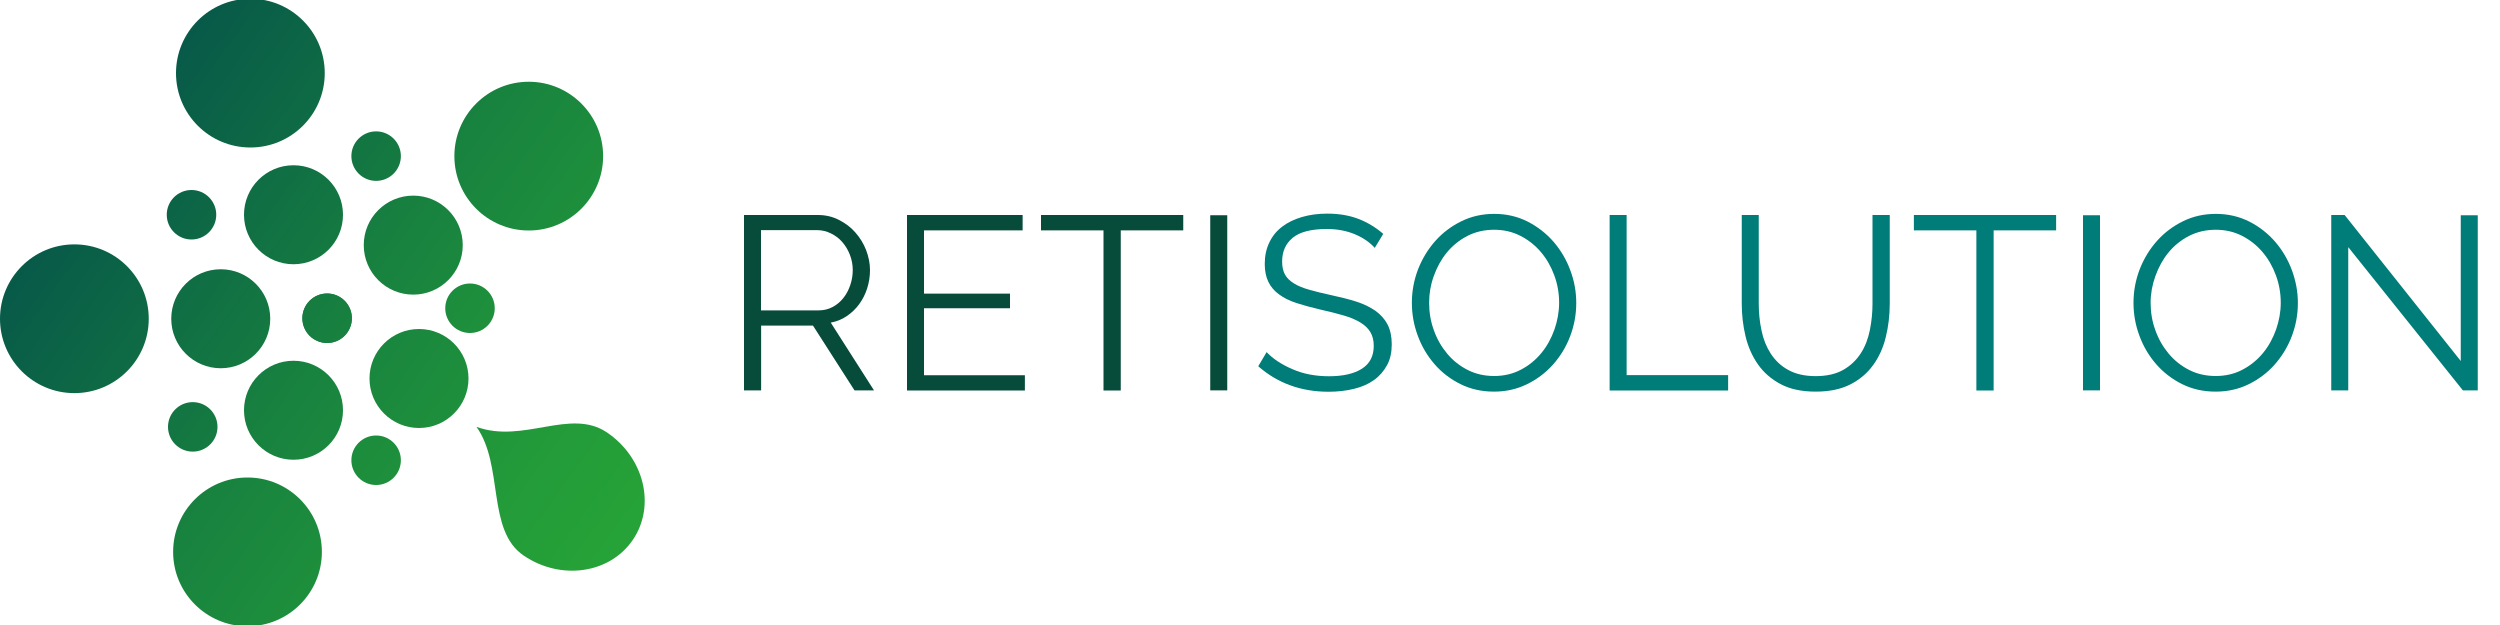 <?xml version="1.0" encoding="utf-8"?>
<!-- Generator: Adobe Illustrator 28.3.0, SVG Export Plug-In . SVG Version: 6.00 Build 0)  -->
<svg width="200px" height="50px" version="1.1" id="Capa_1" xmlns="http://www.w3.org/2000/svg" xmlns:xlink="http://www.w3.org/1999/xlink" x="0px" y="0px"
	 viewBox="0 0 200 50" style="enable-background:new 0 0 200 50;" xml:space="preserve">
<style type="text/css">
	.st0{fill:url(#SVGID_1_);}
	.st1{fill:url(#SVGID_00000142175271848227692990000003642510113608418177_);}
	.st2{fill:url(#SVGID_00000046317876575469925850000009566084995839612032_);}
	.st3{fill:url(#SVGID_00000153676216085063609610000004544043303284241338_);}
	.st4{fill:url(#SVGID_00000078753188483448585170000009456506100483868338_);}
	.st5{fill:url(#SVGID_00000144299863547615806050000012765468536579907225_);}
	.st6{fill:url(#SVGID_00000126297274248600696230000004030778985407561660_);}
	.st7{fill:url(#SVGID_00000001659396193885170010000014802197027014195356_);}
	.st8{fill:url(#SVGID_00000138533965816941641650000003012814584647980968_);}
	.st9{fill:url(#SVGID_00000057116140780814120300000006542313670109663619_);}
	.st10{fill:url(#SVGID_00000059312200764617327350000001479055960382757813_);}
	.st11{fill:url(#SVGID_00000025437440507501633800000000912599861104555930_);}
	.st12{fill:url(#SVGID_00000095300343028978915580000011093735312753415055_);}
	.st13{fill:url(#SVGID_00000091715935614324390070000012816921515403762830_);}
	.st14{fill:url(#SVGID_00000175304442937411221370000004834215335348106666_);}
	.st15{fill:url(#SVGID_00000153664349757910510750000014009696208296152753_);}
	.st16{fill:url(#SVGID_00000098938102010617742570000014586463799705521285_);}
	.st17{fill:#FFFFFF;}
	.st18{fill:url(#SVGID_00000106110389193053024050000014659415949706534049_);}
	.st19{fill:url(#SVGID_00000018926399272617899570000001875978994952386946_);}
	.st20{fill:url(#SVGID_00000068655280348687877620000011386114467179727788_);}
	.st21{fill:url(#SVGID_00000172428469110458257100000002109590969953333694_);}
	.st22{fill:url(#SVGID_00000039128484616681174020000011173114723167771265_);}
	.st23{fill:url(#SVGID_00000143616125606765612700000005689566188965335711_);}
	.st24{fill:url(#SVGID_00000020386957155755330700000000526811105071018676_);}
	.st25{fill:url(#SVGID_00000010312978131712886810000007388014441726682783_);}
	.st26{fill:url(#SVGID_00000013175880841083303290000004312673586973271473_);}
	.st27{fill:url(#SVGID_00000009588172116401232430000004336350674537964931_);}
	.st28{fill:url(#SVGID_00000018199987295322650040000011832922047870949253_);}
	.st29{fill:url(#SVGID_00000089571297502123473570000010766080853258885771_);}
	.st30{fill:url(#SVGID_00000062167197751413267330000011050559582600933532_);}
	.st31{fill:url(#SVGID_00000090261152367737392840000007040353036686133420_);}
	.st32{fill:url(#SVGID_00000164496182066755680320000006874296487075844771_);}
	.st33{fill:url(#SVGID_00000114039981652828627250000001617736912633984185_);}
	.st34{fill:url(#SVGID_00000026155671703000887150000016104574048861495946_);}
	.st35{fill:#074B3B;}
	.st36{fill:#007C79;}
</style>
<g>
	<linearGradient id="SVGID_1_" gradientUnits="userSpaceOnUse" x1="-3.949" y1="3.642" x2="57.118" y2="47.88">
		<stop  offset="0" style="stop-color:#00464D"/>
		<stop  offset="0.143" style="stop-color:#075849"/>
		<stop  offset="0.524" style="stop-color:#18823F"/>
		<stop  offset="0.823" style="stop-color:#239C39"/>
		<stop  offset="1" style="stop-color:#27A637"/>
	</linearGradient>
	<circle class="st0" cx="26.17" cy="25.46" r="1.98"/>
	
		<linearGradient id="SVGID_00000044157789548734593200000006771656835152054691_" gradientUnits="userSpaceOnUse" x1="-0.141" y1="0.068" x2="60.926" y2="44.306">
		<stop  offset="0" style="stop-color:#00464D"/>
		<stop  offset="0.143" style="stop-color:#075849"/>
		<stop  offset="0.524" style="stop-color:#18823F"/>
		<stop  offset="0.823" style="stop-color:#239C39"/>
		<stop  offset="1" style="stop-color:#27A637"/>
	</linearGradient>
	<circle style="fill:url(#SVGID_00000044157789548734593200000006771656835152054691_);" cx="23.48" cy="17.18" r="3.96"/>
	
		<linearGradient id="SVGID_00000129187146845535357850000014928824130052303511_" gradientUnits="userSpaceOnUse" x1="5.474" y1="-4.687" x2="66.541" y2="39.551">
		<stop  offset="0" style="stop-color:#00464D"/>
		<stop  offset="0.143" style="stop-color:#075849"/>
		<stop  offset="0.524" style="stop-color:#18823F"/>
		<stop  offset="0.823" style="stop-color:#239C39"/>
		<stop  offset="1" style="stop-color:#27A637"/>
	</linearGradient>
	<circle style="fill:url(#SVGID_00000129187146845535357850000014928824130052303511_);" cx="20.03" cy="5.85" r="5.95"/>
	
		<linearGradient id="SVGID_00000170983816348045944040000017314175834382781869_" gradientUnits="userSpaceOnUse" x1="-3.95" y1="3.642" x2="57.118" y2="47.88">
		<stop  offset="0" style="stop-color:#00464D"/>
		<stop  offset="0.143" style="stop-color:#075849"/>
		<stop  offset="0.524" style="stop-color:#18823F"/>
		<stop  offset="0.823" style="stop-color:#239C39"/>
		<stop  offset="1" style="stop-color:#27A637"/>
	</linearGradient>
	<circle style="fill:url(#SVGID_00000170983816348045944040000017314175834382781869_);" cx="26.17" cy="25.46" r="1.98"/>
	
		<linearGradient id="SVGID_00000060010808716922638450000015262949992907200161_" gradientUnits="userSpaceOnUse" x1="0.489" y1="-3.989" x2="61.556" y2="40.249">
		<stop  offset="0" style="stop-color:#00464D"/>
		<stop  offset="0.143" style="stop-color:#075849"/>
		<stop  offset="0.524" style="stop-color:#18823F"/>
		<stop  offset="0.823" style="stop-color:#239C39"/>
		<stop  offset="1" style="stop-color:#27A637"/>
	</linearGradient>
	<circle style="fill:url(#SVGID_00000060010808716922638450000015262949992907200161_);" cx="33.06" cy="19.61" r="3.96"/>
	
		<linearGradient id="SVGID_00000071534359131320741060000001376643461252530583_" gradientUnits="userSpaceOnUse" x1="6.197" y1="-13.66" x2="67.265" y2="30.578">
		<stop  offset="0" style="stop-color:#00464D"/>
		<stop  offset="0.143" style="stop-color:#075849"/>
		<stop  offset="0.524" style="stop-color:#18823F"/>
		<stop  offset="0.823" style="stop-color:#239C39"/>
		<stop  offset="1" style="stop-color:#27A637"/>
	</linearGradient>
	<circle style="fill:url(#SVGID_00000071534359131320741060000001376643461252530583_);" cx="42.3" cy="12.49" r="5.95"/>
	
		<linearGradient id="SVGID_00000043448133282198810860000013008432604839472018_" gradientUnits="userSpaceOnUse" x1="-4.62" y1="2.654" x2="56.447" y2="46.892">
		<stop  offset="0" style="stop-color:#00464D"/>
		<stop  offset="0.143" style="stop-color:#075849"/>
		<stop  offset="0.524" style="stop-color:#18823F"/>
		<stop  offset="0.823" style="stop-color:#239C39"/>
		<stop  offset="1" style="stop-color:#27A637"/>
	</linearGradient>
	<circle style="fill:url(#SVGID_00000043448133282198810860000013008432604839472018_);" cx="33.52" cy="30.28" r="3.96"/>
	
		<linearGradient id="SVGID_00000067915448993467546590000016880375403963007915_" gradientUnits="userSpaceOnUse" x1="-9.136" y1="9.194" x2="51.931" y2="53.431">
		<stop  offset="0" style="stop-color:#00464D"/>
		<stop  offset="0.143" style="stop-color:#075849"/>
		<stop  offset="0.524" style="stop-color:#18823F"/>
		<stop  offset="0.823" style="stop-color:#239C39"/>
		<stop  offset="1" style="stop-color:#27A637"/>
	</linearGradient>
	<circle style="fill:url(#SVGID_00000067915448993467546590000016880375403963007915_);" cx="23.48" cy="32.82" r="3.96"/>
	
		<linearGradient id="SVGID_00000033351592901102539520000017326763335899855773_" gradientUnits="userSpaceOnUse" x1="-16.242" y1="18.035" x2="44.825" y2="62.273">
		<stop  offset="0" style="stop-color:#00464D"/>
		<stop  offset="0.143" style="stop-color:#075849"/>
		<stop  offset="0.524" style="stop-color:#18823F"/>
		<stop  offset="0.823" style="stop-color:#239C39"/>
		<stop  offset="1" style="stop-color:#27A637"/>
	</linearGradient>
	<circle style="fill:url(#SVGID_00000033351592901102539520000017326763335899855773_);" cx="19.8" cy="44.15" r="5.95"/>
	
		<linearGradient id="SVGID_00000018217852170948369750000012919578098074890152_" gradientUnits="userSpaceOnUse" x1="-5.988" y1="8.37" x2="55.08" y2="52.608">
		<stop  offset="0" style="stop-color:#00464D"/>
		<stop  offset="0.143" style="stop-color:#075849"/>
		<stop  offset="0.524" style="stop-color:#18823F"/>
		<stop  offset="0.823" style="stop-color:#239C39"/>
		<stop  offset="1" style="stop-color:#27A637"/>
	</linearGradient>
	<circle style="fill:url(#SVGID_00000018217852170948369750000012919578098074890152_);" cx="17.66" cy="25.5" r="3.96"/>
	
		<linearGradient id="SVGID_00000095304065693581773380000011434082160685014200_" gradientUnits="userSpaceOnUse" x1="-8.568" y1="14.984" x2="52.5" y2="59.221">
		<stop  offset="0" style="stop-color:#00464D"/>
		<stop  offset="0.143" style="stop-color:#075849"/>
		<stop  offset="0.524" style="stop-color:#18823F"/>
		<stop  offset="0.823" style="stop-color:#239C39"/>
		<stop  offset="1" style="stop-color:#27A637"/>
	</linearGradient>
	<circle style="fill:url(#SVGID_00000095304065693581773380000011434082160685014200_);" cx="5.95" cy="25.5" r="5.95"/>
	
		<linearGradient id="SVGID_00000137820678780550955760000014350226448506350209_" gradientUnits="userSpaceOnUse" x1="-2.946" y1="-4.713" x2="58.121" y2="39.525">
		<stop  offset="0" style="stop-color:#00464D"/>
		<stop  offset="0.143" style="stop-color:#075849"/>
		<stop  offset="0.524" style="stop-color:#18823F"/>
		<stop  offset="0.823" style="stop-color:#239C39"/>
		<stop  offset="1" style="stop-color:#27A637"/>
	</linearGradient>
	<circle style="fill:url(#SVGID_00000137820678780550955760000014350226448506350209_);" cx="37.6" cy="24.66" r="1.98"/>
	
		<linearGradient id="SVGID_00000061465267004829942880000013217946919640312729_" gradientUnits="userSpaceOnUse" x1="4.14" y1="-6.305" x2="65.208" y2="37.933">
		<stop  offset="0" style="stop-color:#00464D"/>
		<stop  offset="0.143" style="stop-color:#075849"/>
		<stop  offset="0.524" style="stop-color:#18823F"/>
		<stop  offset="0.823" style="stop-color:#239C39"/>
		<stop  offset="1" style="stop-color:#27A637"/>
	</linearGradient>
	<circle style="fill:url(#SVGID_00000061465267004829942880000013217946919640312729_);" cx="30.09" cy="12.49" r="1.98"/>
	
		<linearGradient id="SVGID_00000158751513771681437510000003376691648118279847_" gradientUnits="userSpaceOnUse" x1="-10.199" y1="7.634" x2="50.868" y2="51.872">
		<stop  offset="0" style="stop-color:#00464D"/>
		<stop  offset="0.143" style="stop-color:#075849"/>
		<stop  offset="0.524" style="stop-color:#18823F"/>
		<stop  offset="0.823" style="stop-color:#239C39"/>
		<stop  offset="1" style="stop-color:#27A637"/>
	</linearGradient>
	<circle style="fill:url(#SVGID_00000158751513771681437510000003376691648118279847_);" cx="30.09" cy="36.82" r="1.98"/>
	
		<linearGradient id="SVGID_00000137855061572981687470000017148173735958292381_" gradientUnits="userSpaceOnUse" x1="-10.678" y1="15.238" x2="50.389" y2="59.476">
		<stop  offset="0" style="stop-color:#00464D"/>
		<stop  offset="0.143" style="stop-color:#075849"/>
		<stop  offset="0.524" style="stop-color:#18823F"/>
		<stop  offset="0.823" style="stop-color:#239C39"/>
		<stop  offset="1" style="stop-color:#27A637"/>
	</linearGradient>
	<circle style="fill:url(#SVGID_00000137855061572981687470000017148173735958292381_);" cx="15.42" cy="34.15" r="1.98"/>
	
		<linearGradient id="SVGID_00000129928289895643644900000008432319339300656554_" gradientUnits="userSpaceOnUse" x1="-1.237" y1="5.184" x2="59.831" y2="49.422">
		<stop  offset="0" style="stop-color:#00464D"/>
		<stop  offset="0.143" style="stop-color:#075849"/>
		<stop  offset="0.524" style="stop-color:#18823F"/>
		<stop  offset="0.823" style="stop-color:#239C39"/>
		<stop  offset="1" style="stop-color:#27A637"/>
	</linearGradient>
	<circle style="fill:url(#SVGID_00000129928289895643644900000008432319339300656554_);" cx="15.32" cy="17.18" r="1.98"/>
	
		<linearGradient id="SVGID_00000105410938849039641500000011643617451721349509_" gradientUnits="userSpaceOnUse" x1="-7.083" y1="1.625" x2="53.984" y2="45.863">
		<stop  offset="0" style="stop-color:#00464D"/>
		<stop  offset="0.143" style="stop-color:#075849"/>
		<stop  offset="0.524" style="stop-color:#18823F"/>
		<stop  offset="0.823" style="stop-color:#239C39"/>
		<stop  offset="1" style="stop-color:#27A637"/>
	</linearGradient>
	<path style="fill:url(#SVGID_00000105410938849039641500000011643617451721349509_);" d="M41.9,44.45
		c-2.99-2.02-1.58-7.21-3.78-10.3c3.76,1.36,7.5-1.53,10.43,0.44c2.99,2.02,3.92,5.86,2.09,8.58C48.8,45.89,44.89,46.47,41.9,44.45z
		"/>
</g>
<g>
	<path class="st35" d="M59.52,31.24V17.2h5.91c0.61,0,1.17,0.13,1.68,0.39c0.51,0.26,0.96,0.59,1.32,1.01
		c0.37,0.42,0.66,0.89,0.86,1.41c0.2,0.53,0.31,1.06,0.31,1.6c0,0.51-0.08,1-0.23,1.47c-0.15,0.47-0.37,0.89-0.64,1.26
		c-0.28,0.38-0.61,0.69-0.99,0.95c-0.38,0.26-0.81,0.43-1.28,0.52l3.46,5.42h-1.56l-3.32-5.18h-4.15v5.18H59.52z M60.89,24.83h4.6
		c0.41,0,0.78-0.09,1.12-0.27c0.34-0.18,0.62-0.42,0.86-0.72c0.24-0.3,0.42-0.65,0.55-1.03c0.13-0.38,0.2-0.78,0.2-1.21
		s-0.08-0.83-0.23-1.22c-0.15-0.39-0.36-0.73-0.61-1.02s-0.56-0.52-0.91-0.69c-0.35-0.17-0.71-0.26-1.1-0.26h-4.49V24.83z"/>
	<path class="st35" d="M81.99,30.01v1.23h-9.43V17.2h9.25v1.23h-7.89v5.06h6.88v1.17h-6.88v5.36H81.99z"/>
	<path class="st35" d="M94.66,18.43h-5v12.81h-1.38V18.43h-5V17.2h11.38V18.43z"/>
	<path class="st35" d="M96.82,31.24V17.22h1.36v14.01H96.82z"/>
	<path class="st36" d="M109.98,19.83c-0.4-0.45-0.93-0.81-1.59-1.09c-0.67-0.28-1.41-0.42-2.24-0.42c-1.25,0-2.16,0.23-2.73,0.7
		s-0.85,1.1-0.85,1.91c0,0.42,0.08,0.77,0.23,1.04c0.15,0.27,0.39,0.5,0.71,0.7c0.32,0.2,0.73,0.37,1.23,0.51s1.08,0.29,1.75,0.43
		c0.75,0.16,1.42,0.33,2.02,0.52c0.59,0.19,1.1,0.44,1.52,0.73c0.42,0.3,0.74,0.66,0.97,1.09c0.22,0.43,0.34,0.96,0.34,1.59
		c0,0.65-0.12,1.21-0.38,1.68s-0.6,0.87-1.05,1.19c-0.45,0.32-0.98,0.55-1.6,0.7c-0.62,0.15-1.29,0.23-2.02,0.23
		c-2.2,0-4.08-0.68-5.63-2.04l0.67-1.13c0.51,0.54,1.21,1,2.08,1.37c0.87,0.38,1.84,0.56,2.91,0.56c1.12,0,2-0.2,2.63-0.6
		c0.63-0.4,0.95-1.01,0.95-1.83c0-0.43-0.09-0.8-0.27-1.1c-0.18-0.3-0.44-0.55-0.8-0.77c-0.36-0.22-0.8-0.41-1.33-0.56
		s-1.15-0.32-1.85-0.47c-0.74-0.17-1.38-0.35-1.94-0.53s-1.02-0.42-1.39-0.69c-0.38-0.28-0.66-0.61-0.85-1
		c-0.19-0.39-0.29-0.87-0.29-1.43c0-0.65,0.12-1.22,0.37-1.73c0.24-0.51,0.59-0.93,1.03-1.26c0.44-0.34,0.97-0.59,1.58-0.77
		c0.61-0.18,1.29-0.27,2.03-0.27c0.92,0,1.75,0.14,2.48,0.42c0.73,0.28,1.39,0.68,1.99,1.2L109.98,19.83z"/>
	<path class="st36" d="M119.52,31.33c-0.98,0-1.87-0.2-2.68-0.6c-0.81-0.4-1.51-0.94-2.08-1.6c-0.58-0.67-1.03-1.43-1.34-2.28
		c-0.32-0.86-0.47-1.73-0.47-2.63c0-0.94,0.17-1.83,0.5-2.69c0.34-0.86,0.8-1.61,1.39-2.27c0.59-0.66,1.29-1.18,2.09-1.57
		s1.67-0.58,2.61-0.58c0.98,0,1.87,0.21,2.68,0.62c0.81,0.42,1.5,0.96,2.08,1.63c0.57,0.67,1.02,1.43,1.33,2.28
		c0.32,0.85,0.47,1.72,0.47,2.6c0,0.94-0.17,1.83-0.5,2.69s-0.8,1.61-1.38,2.26c-0.59,0.65-1.28,1.17-2.09,1.56
		S120.46,31.33,119.52,31.33z M114.33,24.22c0,0.76,0.12,1.5,0.38,2.2c0.25,0.71,0.61,1.33,1.07,1.88c0.46,0.55,1.01,0.98,1.64,1.3
		c0.63,0.32,1.34,0.48,2.11,0.48c0.79,0,1.51-0.17,2.15-0.51c0.65-0.34,1.19-0.79,1.64-1.34c0.45-0.55,0.79-1.18,1.04-1.88
		c0.24-0.7,0.37-1.41,0.37-2.13c0-0.76-0.13-1.5-0.39-2.2c-0.26-0.71-0.62-1.33-1.08-1.87c-0.46-0.54-1.01-0.97-1.64-1.29
		c-0.63-0.32-1.33-0.48-2.09-0.48c-0.79,0-1.51,0.17-2.15,0.5c-0.65,0.34-1.19,0.78-1.64,1.33c-0.45,0.55-0.79,1.18-1.04,1.88
		C114.45,22.78,114.33,23.49,114.33,24.22z"/>
	<path class="st36" d="M128.77,31.24V17.2h1.36v12.81h8.12v1.23H128.77z"/>
	<path class="st36" d="M145.26,30.09c0.88,0,1.62-0.17,2.2-0.5s1.05-0.78,1.4-1.32s0.59-1.17,0.73-1.87c0.14-0.7,0.21-1.4,0.21-2.11
		V17.2h1.38v7.08c0,0.95-0.11,1.85-0.32,2.7c-0.21,0.85-0.55,1.6-1.02,2.24c-0.47,0.65-1.08,1.16-1.83,1.54
		c-0.75,0.38-1.67,0.57-2.75,0.57c-1.12,0-2.06-0.2-2.81-0.6s-1.36-0.93-1.82-1.59c-0.46-0.66-0.79-1.41-0.99-2.25
		c-0.2-0.84-0.3-1.71-0.3-2.61V17.2h1.36v7.08c0,0.74,0.07,1.46,0.22,2.15c0.14,0.7,0.39,1.32,0.74,1.86
		c0.35,0.54,0.81,0.98,1.39,1.3C143.66,29.93,144.39,30.09,145.26,30.09z"/>
	<path class="st36" d="M164.49,18.43h-5v12.81h-1.38V18.43h-5V17.2h11.38V18.43z"/>
	<path class="st36" d="M166.64,31.24V17.22H168v14.01H166.64z"/>
	<path class="st36" d="M177.25,31.33c-0.98,0-1.87-0.2-2.68-0.6c-0.81-0.4-1.5-0.94-2.08-1.6c-0.58-0.67-1.03-1.43-1.34-2.28
		c-0.32-0.86-0.47-1.73-0.47-2.63c0-0.94,0.17-1.83,0.5-2.69c0.34-0.86,0.8-1.61,1.39-2.27c0.59-0.66,1.29-1.18,2.09-1.57
		s1.67-0.58,2.61-0.58c0.97,0,1.87,0.21,2.68,0.62s1.5,0.96,2.08,1.63c0.57,0.67,1.02,1.43,1.33,2.28s0.47,1.72,0.47,2.6
		c0,0.94-0.17,1.83-0.5,2.69s-0.8,1.61-1.38,2.26s-1.28,1.17-2.08,1.56S178.19,31.33,177.25,31.33z M172.05,24.22
		c0,0.76,0.12,1.5,0.38,2.2c0.25,0.71,0.61,1.33,1.07,1.88c0.46,0.55,1.01,0.98,1.64,1.3c0.63,0.32,1.34,0.48,2.12,0.48
		c0.79,0,1.51-0.17,2.15-0.51c0.64-0.34,1.19-0.79,1.64-1.34c0.45-0.55,0.79-1.18,1.04-1.88c0.24-0.7,0.37-1.41,0.37-2.13
		c0-0.76-0.13-1.5-0.39-2.2c-0.26-0.71-0.62-1.33-1.08-1.87c-0.46-0.54-1.01-0.97-1.64-1.29c-0.63-0.32-1.33-0.48-2.09-0.48
		c-0.79,0-1.51,0.17-2.15,0.5c-0.65,0.34-1.19,0.78-1.64,1.33c-0.45,0.55-0.79,1.18-1.04,1.88
		C172.18,22.78,172.05,23.49,172.05,24.22z"/>
	<path class="st36" d="M187.86,19.77v11.46h-1.36V17.2h1.07l9.29,11.68V17.22h1.36v14.01h-1.19L187.86,19.77z"/>
</g>
</svg>
